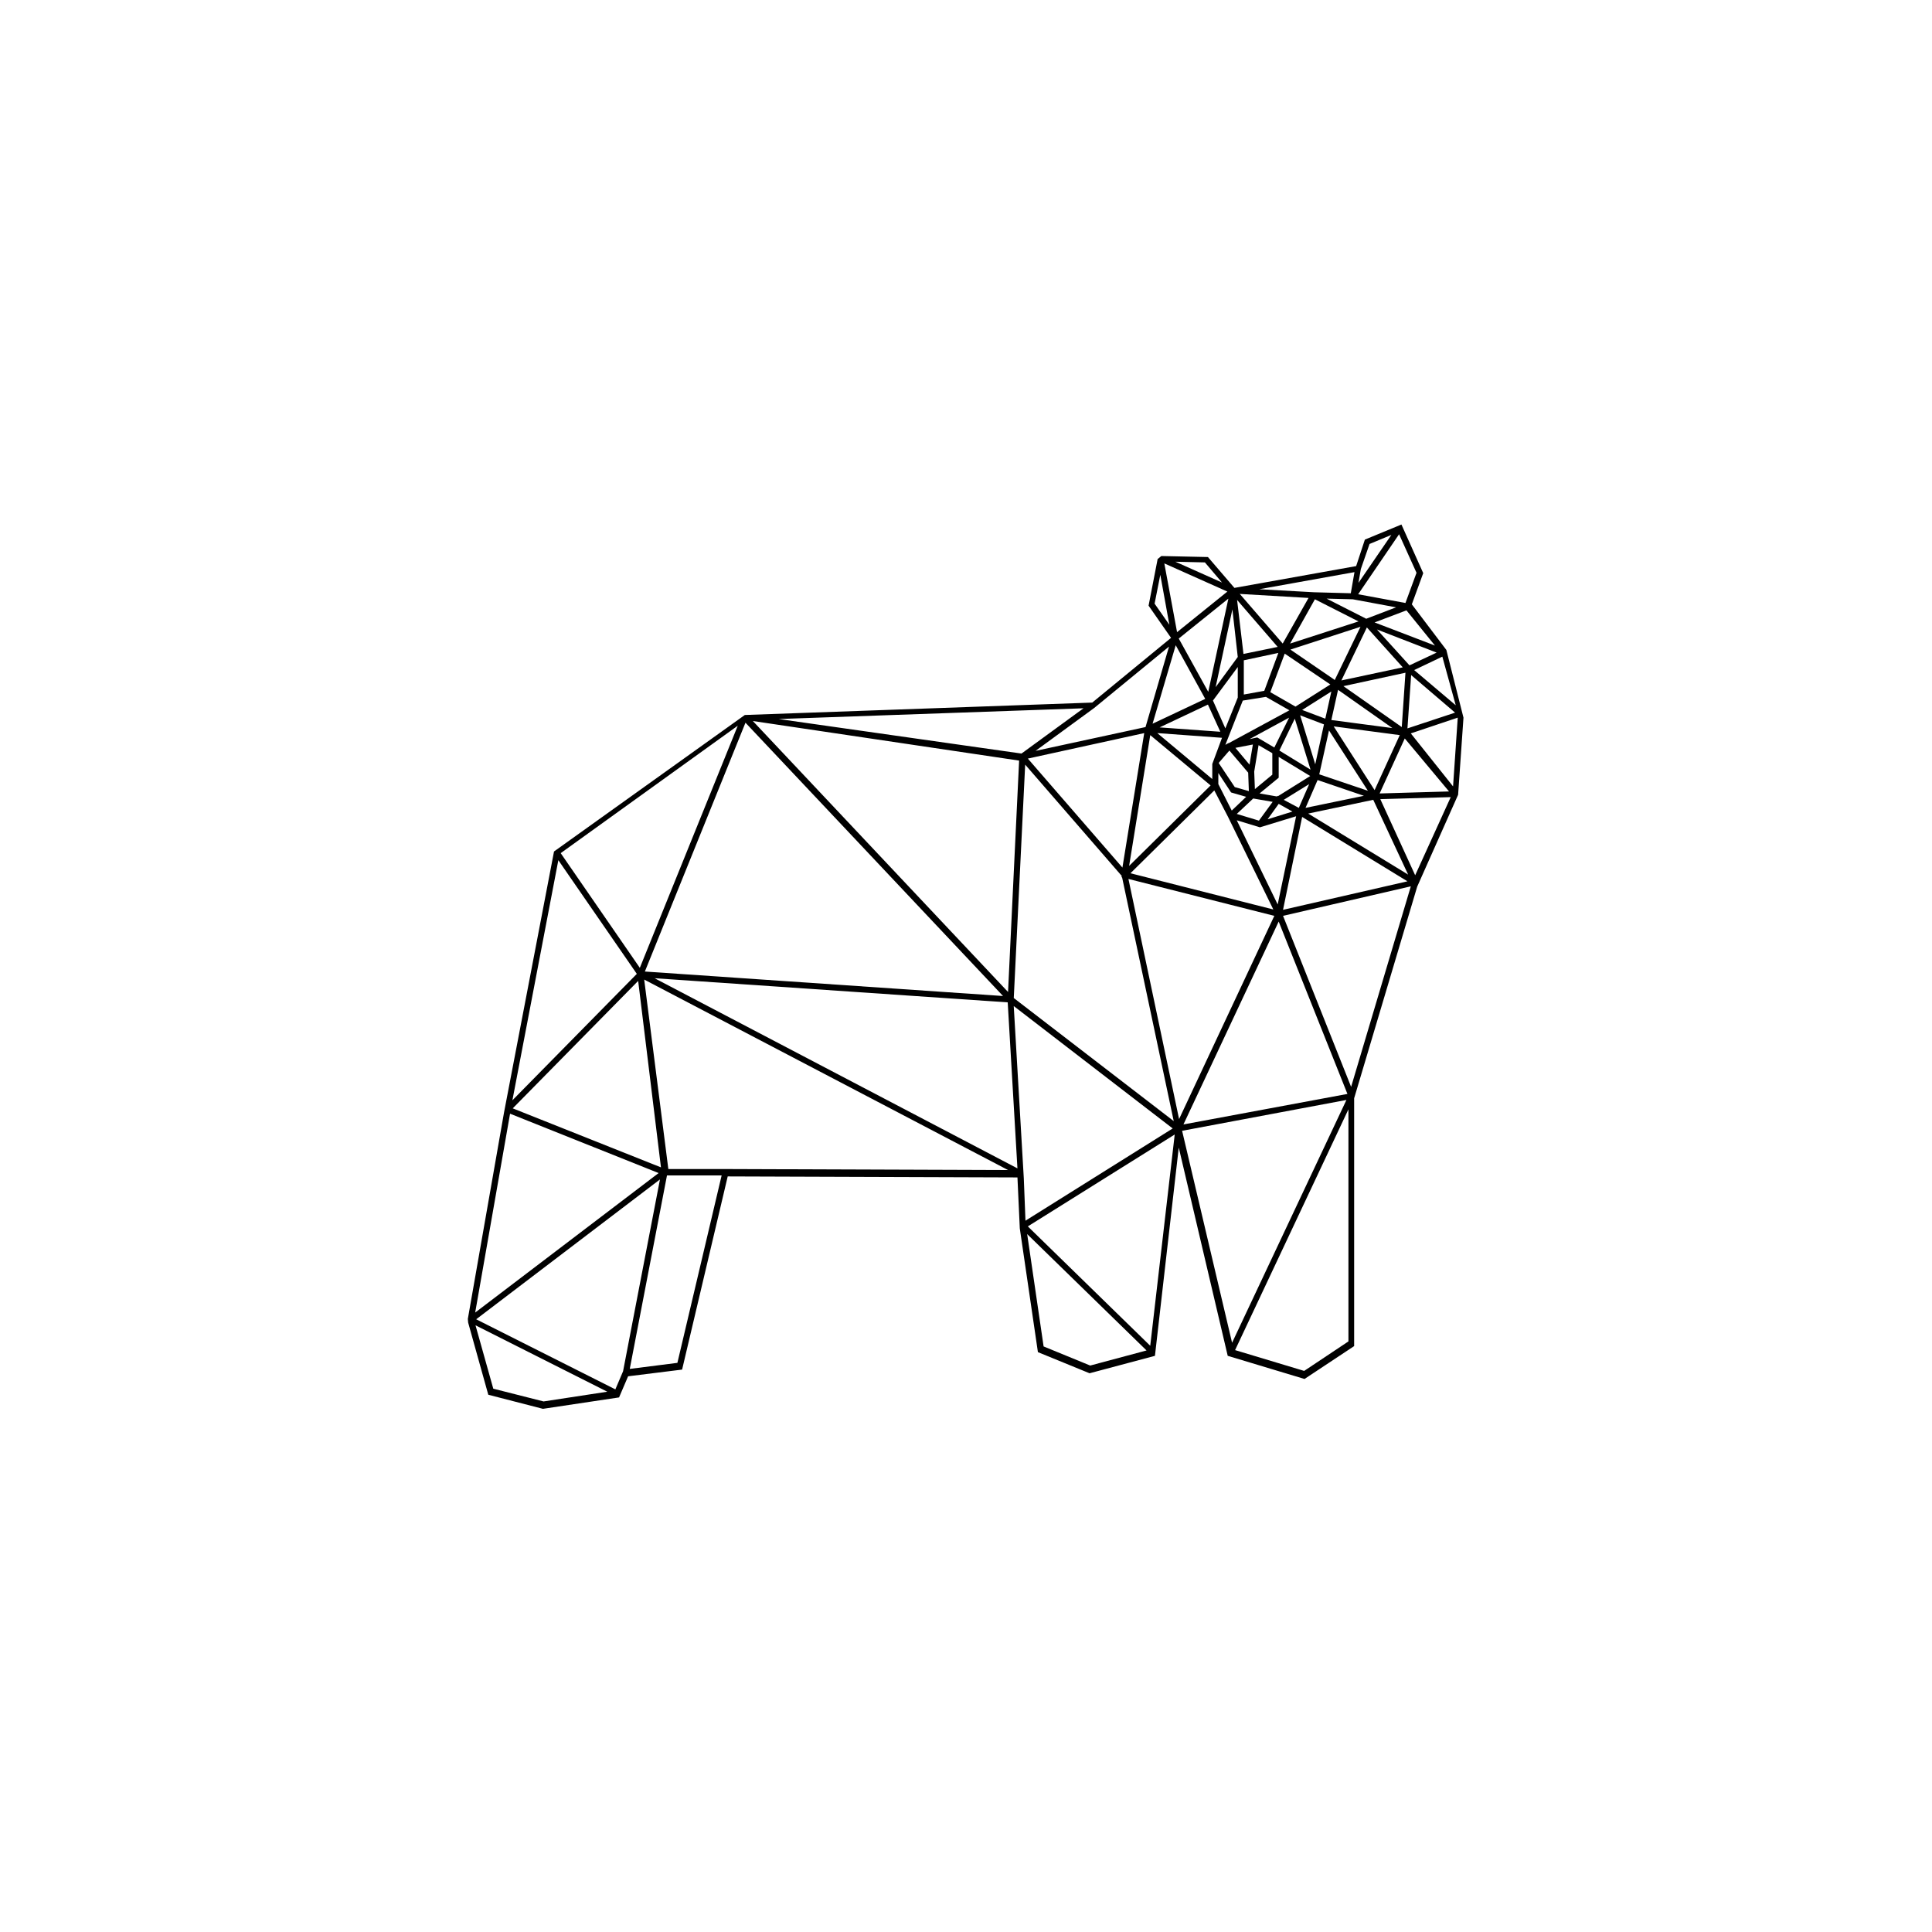 <?xml version="1.0" encoding="UTF-8"?>
<!-- Uploaded to: ICON Repo, www.iconrepo.com, Generator: ICON Repo Mixer Tools -->
<svg fill="#000000" width="800px" height="800px" version="1.1" viewBox="144 144 512 512" xmlns="http://www.w3.org/2000/svg">
 <path d="m527.3 316.24-9.152-12.086 3.023-8.266-5.777-12.887-9.688 4-2.312 7.019-32.262 5.777-7.019-8.176-12.352-0.266-0.977 0.801-2.398 12.352 5.953 8.531-20.883 17.152-92.07 3.289-50.566 36.172-13.242 69.141-9.598 54.746 0.09 0.977 5.332 19.105 14.484 3.734 20.172-3.023 2.398-5.598 14.309-1.777 12.086-51.191 76.785 0.266 0.621 13.508 4.801 32.793 13.688 5.598 17.328-4.621 6.309-55.188 12.977 55.188 20.352 6.133 13.152-8.711v-65.676l16.707-56.078 10.844-24.352 1.422-20.441zm2.488 14.664-11.02-9.332 7.465-3.555zm-88.426 45.59 13.688 64.609-42.391-32.617 3.023-61.855 25.594 29.504-0.09 0.355zm-24.973-31.461 30.84-6.754-5.777 35.637zm32.438-6.219 15.996 13.332-21.594 21.328zm53.68-35.996 11.465 2.133-7.91 3.023-10.488-5.332zm-4.801 21.418-0.18-0.18-11.555-7.91 18.574-6.043zm0.891 2.578 14.398 10.133-16.176-2.133zm-3.379 7.644-6.133-2.312 7.731-4.887zm-0.355 1.512-2.312 10.574-4-12.977zm-3.555 11.996-8.266-5.066 4.09-8.441zm-8.441 2.133v-5.512l8.355 5.066-8.531 5.332-0.18-0.09-0.09 0.18-4.621-0.801zm-6.309 3.019-0.18-4.621 1.156-7.019 3.644 2.133v5.688zm5.152-11.02-4.531-2.668-2.043 0.445 10.488-5.688zm-5.688-0.797-0.891 5.332-3.734-4.445zm-1.242 7.465 0.18 4.887-3.734-1.066-4.266-6.398 2.844-3.289zm-4.535 5.242 4 1.156-3.82 3.644-3.555-7.019v-2.934zm5.867 1.602 5.156 0.891-3.644 4.977-5.867-1.777zm6.754 1.422 3.644 2.043-6.578 2.043zm1.332-1.066 6.754-4.176-2.754 6.309zm8.977-5.246 12.266 4.176-15.465 3.199zm0.445-1.512 2.578-11.641 10.309 15.996zm3.82-12.707 17.508 2.312-6.664 14.574zm2.578-10.664 16.441-3.555-0.977 14.398zm-0.535-1.512 6.754-14.043 9.508 10.574zm-7.019-21.508 11.555 5.867-18.129 5.867zm4.09 22.574-9.242 5.867-6.664-3.82 3.82-10.219zm-17.508 1.688-5.422 0.977v-9.066l9.152-1.957zm0.441 1.602 6.223 3.555-16.086 8.711h-0.18l-0.09 0.09-0.621 0.355 4.621-11.73zm-7.465 0.176-3.289 8.176-3.289-7.375 6.578-8.887zm-4.621 9.066-16.086-1.156 12.797-6.043zm0.445 1.602-2.578 6.934v4l-14.574-12.18zm-2.043 13.949 3.644 7.019 11.996 24.527-37.859-9.598zm5.953 7.91 6.133 1.867 9.598-2.934-4.887 23.375zm11.109 26.84 18.219 45.68-43.457 8.086zm6.219-27.727 27.906 17.062-32.973 7.555zm1.602-0.891 17.242-3.644 9.242 19.816zm25.594-19.906 11.73 14.043-18.395 0.535zm13.332-6.844-12.621 4.176 0.977-14.129zm-12.086-12.531-8.621-9.508 15.82 6.133zm6.754-5.242-15.996-6.133 8.441-3.199zm-7.82-11.285-12.531-2.312 10.844-15.906 4.621 10.219zm-9.512-15.641 5.777-2.398-8.711 12.707 0.621-3.644zm-3.996 7.465-0.977 5.598-9.777-0.266-14.484-0.801zm-12.176 6.84-6.844 12.086-11.375-13.152zm-8.176 12.977-9.066 1.867-1.688-14.309zm-10.578 2.668-5.867 8 4.445-20.617zm-7.82 9.242-7.82-14.129 13.152-10.574zm-0.887-34.305 4.531 5.332-12.352-5.512zm-13.332 10.93 1.512-7.644 2.398 13.242zm2.578-10.664 16.707 7.465-13.332 10.754zm3.019 21.684 7.82 14.219-13.953 6.578zm-21.594 16.621 19.816-16.262-6.223 21.328-29.148 6.309zm-2.844 0.09-16.441 11.996-64.344-9.152zm-17.062 13.863-2.934 61.32-67.629-71.809zm-72.52-10.043 68.254 72.43-94.914-6.488zm-2.043 0.801-25.953 64.164-20.973-30.395zm-20.352 117.04-39.281-15.641 33.238-33.77zm-27.195-81.406 20.797 30.129-32.973 33.504zm-12.797 67.184 39.371 15.73-48.613 36.969zm8.887 76.254-13.332-3.379-4.711-16.797 34.926 17.598zm21.062-8-2.043 4.801-36.883-18.574 48.703-37.059zm14.395-2.223-12.621 1.602 9.863-51.277h14.484zm12.176-51.367h-14.574l-6.398-50.211 96.426 50.48zm-18.219-50.566 93.582 6.398 2.578 43.992zm97.848 53.055-2.668-45.68 42.125 32.438-39.016 24.441zm17.598 49.59-12.352-5.066-4.356-29.773 31.637 30.84zm15.906-5.242-32.438-31.637 38.926-24.352zm-5.777-123.71 38.66 9.777-25.238 53.855zm14.223 66.742 43.547-8.176-30.305 64.344zm44.078 55.809-11.73 7.82-18.309-5.512 30.039-63.809zm0.711-67.453-18.039-45.324 33.859-7.82zm16.977-56.078-9.242-20.172 18.664-0.535zm10.039-23.551-11.199-14.043 12.441-4.176z"/>
</svg>